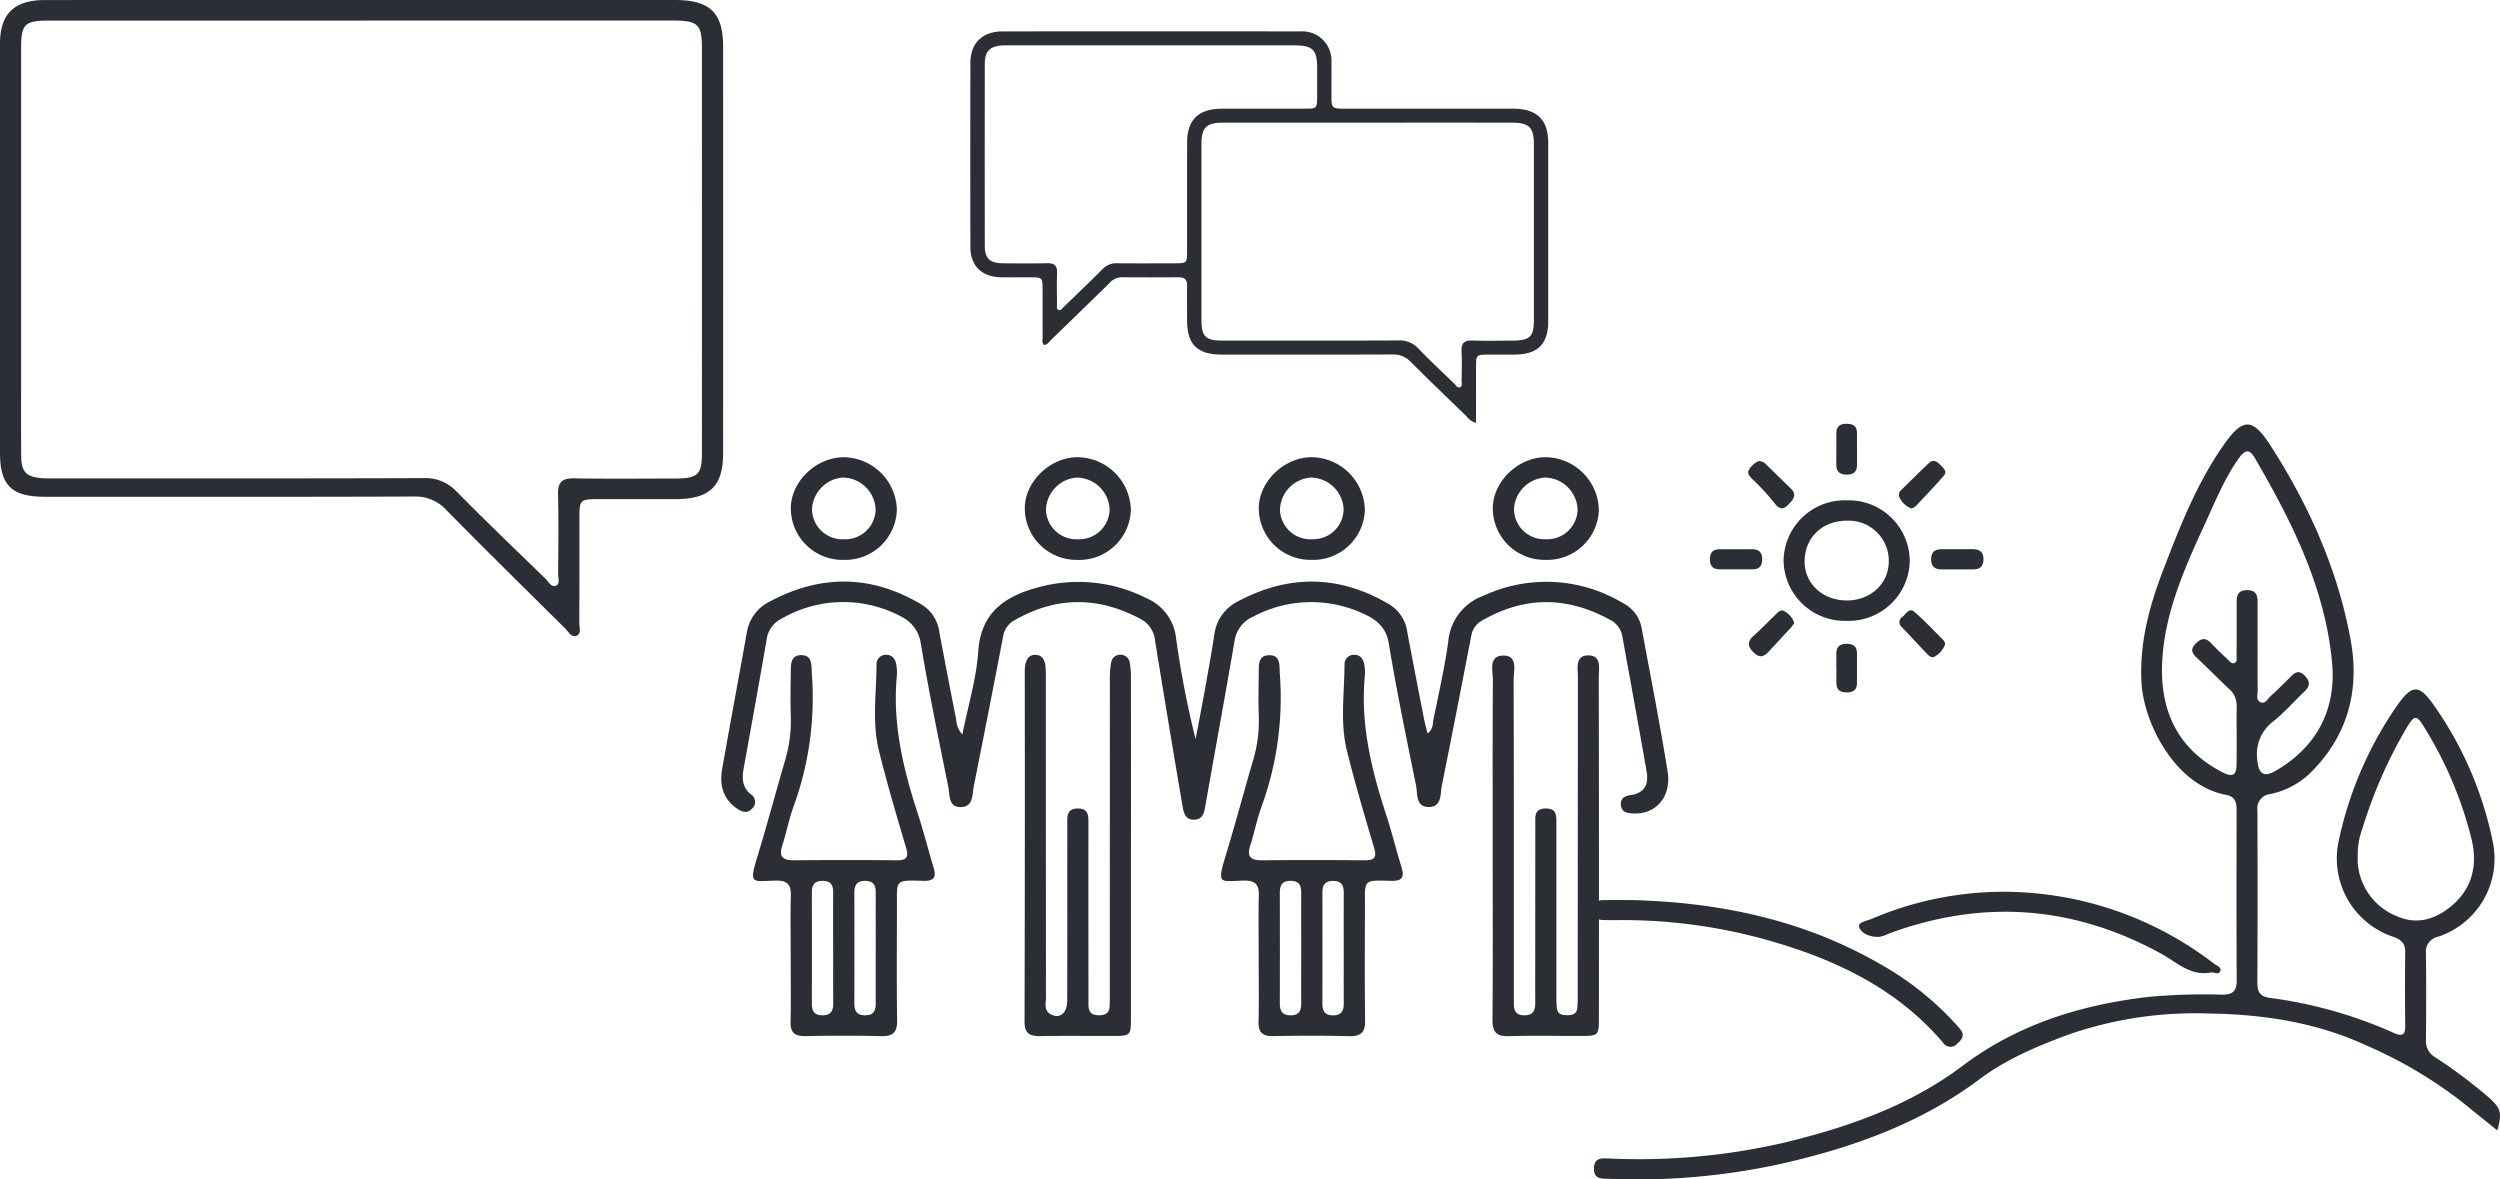 <svg xmlns="http://www.w3.org/2000/svg" xmlns:xlink="http://www.w3.org/1999/xlink" width="406.302" height="191.668" viewBox="0 0 406.302 191.668">
  <defs>
    <clipPath id="clip-path">
      <path id="Caminho_3365" data-name="Caminho 3365" d="M0,50.131H406.3V-141.538H0Z" transform="translate(0 141.538)" fill="none"/>
    </clipPath>
  </defs>
  <g id="Grupo_199" data-name="Grupo 199" transform="translate(0 141.537)">
    <g id="Grupo_198" data-name="Grupo 198" transform="translate(0 -141.538)" clip-path="url(#clip-path)">
      <g id="Grupo_175" data-name="Grupo 175" transform="translate(117.217 94.52)">
        <path id="Caminho_3342" data-name="Caminho 3342" d="M10.248,6.5c.949-4.753,2.293-9.11,2.589-13.534.423-6.293,4.346-8.967,9.787-10.4a24.577,24.577,0,0,1,17.6,1.8,7.963,7.963,0,0,1,4.76,6.492,157.846,157.846,0,0,0,3.172,16.4c.52-2.753,1.059-5.5,1.552-8.258.532-2.966,1.063-5.931,1.517-8.909a6.982,6.982,0,0,1,3.887-5.265c8.275-4.386,16.5-4.258,24.576.553a6.206,6.206,0,0,1,2.876,4.492q1.33,7.024,2.706,14.039c.145.746.353,1.48.581,2.416.938-.681.825-1.593.972-2.321.865-4.259,1.844-8.508,2.42-12.807a8.669,8.669,0,0,1,5.715-7.258,24.154,24.154,0,0,1,22.725,1.245,5.619,5.619,0,0,1,2.952,3.942c1.445,7.787,2.974,15.56,4.235,23.373.662,4.1-1.9,7-5.533,6.832-.984-.045-1.942-.156-2.058-1.37-.1-1.074.616-1.486,1.574-1.62,2.328-.325,2.958-1.82,2.611-3.8-1.291-7.386-2.637-14.762-3.98-22.138a3.686,3.686,0,0,0-2.041-2.58c-6.92-3.788-13.81-3.827-20.687.131a3.418,3.418,0,0,0-1.789,2.469C91.394-1.461,89.82,6.659,88.182,14.766c-.283,1.4.028,3.557-2.2,3.515-2.081-.039-1.727-2.153-1.993-3.471C82.428,7.118,80.835-.574,79.553-8.315c-.455-2.744-2.141-3.956-4.351-4.924a20.022,20.022,0,0,0-17.676.573,5.12,5.12,0,0,0-3.043,4.015c-1.526,8.837-3.136,17.661-4.7,26.493-.2,1.138-.328,2.428-1.786,2.5-1.662.085-1.823-1.38-2.016-2.52Q43.725,4.564,41.576-8.714a4.434,4.434,0,0,0-2.324-3.548c-6.872-3.692-13.695-3.717-20.505.179a3.6,3.6,0,0,0-1.87,2.649q-2.342,12.182-4.771,24.35c-.271,1.347-.031,3.353-2.121,3.379-2.025.024-1.752-1.957-2.007-3.215C6.413,7.314,4.8-.446,3.509-8.255,3.073-10.9,1.556-12.159-.6-13.127a19.975,19.975,0,0,0-18.624.853,4.361,4.361,0,0,0-2.329,3.327c-1.208,6.973-2.469,13.937-3.728,20.9-.287,1.588-.294,3.052,1.12,4.229a1.478,1.478,0,0,1,.223,2.386c-.83.854-1.676.5-2.5-.08-2.283-1.6-2.781-3.869-2.35-6.352,1.3-7.456,2.708-14.892,4.033-22.343a6.794,6.794,0,0,1,3.716-4.908c8.334-4.467,16.619-4.348,24.756.547a6.232,6.232,0,0,1,2.813,4.531Q7.845-3.01,9.238,4a3.99,3.99,0,0,0,1.01,2.5" transform="translate(28.935 18.356)" fill="#2b2e34"/>
      </g>
      <g id="Grupo_176" data-name="Grupo 176" transform="translate(122.389 106.422)">
        <path id="Caminho_3343" data-name="Caminho 3343" d="M1.6,12.9c0-3.432-.064-6.866.023-10.295C1.667.873.981.241-.782.271c-3.866.065-4.458.8-3.012-3.961C-2.242-8.792-.868-13.945.627-19.064a22.576,22.576,0,0,0,.993-7.248c-.091-2.378-.042-4.763-.008-7.143C1.629-34.7,1.5-36.349,3.26-36.372,5.2-36.4,4.942-34.66,5.034-33.359a51.691,51.691,0,0,1-3,21.681C1.291-9.639.894-7.48.224-5.412c-.593,1.835.11,2.4,1.942,2.379q8.314-.077,16.629,0c1.574.014,2.034-.418,1.572-1.981-1.551-5.249-3.109-10.5-4.425-15.807-1.143-4.61-.412-9.336-.393-14.012a1.523,1.523,0,0,1,1.66-1.594c1.04.045,1.445.821,1.572,1.717a7.09,7.09,0,0,1,.073,1.675c-.745,7.765,1.029,15.155,3.421,22.471.937,2.867,1.66,5.8,2.542,8.686.456,1.5.173,2.23-1.628,2.187-4.745-.116-4.313-.28-4.321,4.4-.012,6.094-.061,12.188.028,18.28.028,1.911-.636,2.614-2.618,2.563-4.1-.106-8.208-.087-12.31-.008-1.779.033-2.435-.628-2.393-2.347.085-3.429.026-6.863.023-10.295m6.9-1.51c0-3.074-.011-6.149.005-9.223C8.517,1.005,8.11.312,6.777.311S5.038,1,5.039,2.166q.018,9.013,0,18.027c0,1.093.236,1.926,1.625,1.966,1.453.043,1.858-.715,1.848-1.964-.023-2.935-.007-5.869-.009-8.8m6.917-.13c0-3-.009-6.009,0-9.013.005-1.113-.278-1.905-1.652-1.938-1.467-.035-1.83.749-1.825,1.984q.026,8.909,0,17.818c0,1.188.256,2.058,1.762,2.048,1.532-.009,1.72-.934,1.714-2.095-.011-2.935,0-5.869-.005-8.8" transform="translate(4.516 36.426)" fill="#2b2e34"/>
      </g>
      <g id="Grupo_177" data-name="Grupo 177" transform="translate(198.448 106.422)">
        <path id="Caminho_3344" data-name="Caminho 3344" d="M1.6,12.9c0-3.432-.064-6.866.023-10.295C1.667.872.979.243-.784.272c-3.865.065-4.457.795-3.01-3.962C-2.242-8.793-.868-13.945.627-19.064a22.5,22.5,0,0,0,.991-7.248c-.089-2.309-.047-4.623-.005-6.933.023-1.3-.233-3.063,1.649-3.121,1.928-.06,1.679,1.708,1.771,3.008a51.716,51.716,0,0,1-3,21.682C1.291-9.638.894-7.479.224-5.411c-.593,1.835.11,2.4,1.942,2.379q8.314-.077,16.629,0c1.575.015,2.033-.418,1.572-1.98-1.551-5.25-3.109-10.5-4.425-15.809-1.143-4.608-.412-9.336-.393-14.01a1.522,1.522,0,0,1,1.66-1.594c1.04.045,1.445.821,1.574,1.717a7.162,7.162,0,0,1,.072,1.675c-.746,7.765,1.031,15.155,3.421,22.471.937,2.867,1.66,5.8,2.542,8.687.458,1.5.171,2.229-1.628,2.184C18.444.2,18.878.033,18.868,4.709c-.012,6.094-.061,12.188.028,18.28.028,1.912-.638,2.614-2.619,2.562-4.1-.1-8.208-.085-12.31-.008-1.781.034-2.433-.628-2.391-2.345.085-3.43.026-6.864.023-10.3m6.91-1.479c0-3-.009-6.009,0-9.013C8.519,1.25,8.341.324,6.808.31,5.31.3,5.031,1.143,5.034,2.346q.024,8.907,0,17.817c0,1.223.339,2.03,1.815,2,1.374-.03,1.664-.821,1.66-1.934-.012-2.935,0-5.869,0-8.8m6.913-.065c0-3-.014-6.01.007-9.013.008-1.2-.272-2.054-1.774-2.033-1.347.019-1.7.745-1.7,1.889q.016,9.015,0,18.027c0,1.114.287,1.9,1.66,1.932,1.477.033,1.821-.777,1.813-2-.02-2.935-.007-5.869-.005-8.8" transform="translate(4.516 36.426)" fill="#2b2e34"/>
      </g>
      <g id="Grupo_178" data-name="Grupo 178" transform="translate(166.506 106.414)">
        <path id="Caminho_3345" data-name="Caminho 3345" d="M4.523,8.182q0,13.975,0,27.949c0,2.611-.114,2.712-2.817,2.721-3.961.012-7.922-.053-11.88.027-1.789.037-2.6-.466-2.592-2.367q.075-28.371.035-56.74a6.945,6.945,0,0,1,.057-1.048c.15-.972.54-1.847,1.708-1.806s1.519.94,1.609,1.909c.07.765.054,1.54.054,2.31q0,25.742.019,51.486c0,.925-.378,2.038.722,2.676,1.467.85,2.725-.115,2.73-2.138.019-7.845.008-15.691.009-23.536,0-1.892.018-3.784,0-5.674-.012-1.181.211-2.075,1.74-2.066,1.552.008,1.7.953,1.7,2.107q-.008,14.5.005,29c0,1.192-.168,2.515,1.729,2.5,1.013-.008,1.675-.36,1.708-1.437.022-.7.035-1.4.035-2.1q0-25.533.008-51.066a14.749,14.749,0,0,1,.2-2.712A1.477,1.477,0,0,1,2.8-23.1a1.478,1.478,0,0,1,1.522,1.251,12.334,12.334,0,0,1,.2,2.5q.02,13.764.008,27.529" transform="translate(12.77 23.1)" fill="#2b2e34"/>
      </g>
      <g id="Grupo_179" data-name="Grupo 179" transform="translate(242.512 106.512)">
        <path id="Caminho_3346" data-name="Caminho 3346" d="M.021,8.117c0-8.966-.035-17.933.033-26.9.012-1.532-.776-4.045,1.639-4.1,2.508-.054,1.725,2.485,1.731,4C3.477-2,3.457,14.883,3.458,31.766c0,.63.016,1.261.005,1.89-.02,1.124.3,1.9,1.676,1.924,1.5.026,1.8-.815,1.8-2.025-.016-3.223,0-6.445,0-9.668q0-9.77.005-19.544c0-1.129-.126-2.328,1.63-2.373,1.878-.049,1.8,1.192,1.8,2.423q0,13.975,0,27.949a17.47,17.47,0,0,0,.081,2.1c.123,1.012.917,1.135,1.762,1.123.788-.011,1.458-.238,1.546-1.121a23.009,23.009,0,0,0,.081-2.308q.006-25.742.026-51.486c0-1.429-.528-3.631,1.794-3.564,2.077.06,1.6,2.165,1.6,3.552q.043,27.634.018,55.268c0,3.008-.027,3.028-3.148,3.033-3.816.005-7.635-.088-11.447.035-2.111.069-2.718-.727-2.7-2.7C.065,26.89.021,17.5.021,8.117" transform="translate(0.06 22.916)" fill="#2b2e34"/>
      </g>
      <g id="Grupo_180" data-name="Grupo 180" transform="translate(128.524 74.31)">
        <path id="Caminho_3347" data-name="Caminho 3347" d="M2.257,4.363a8.394,8.394,0,0,1-8.63-8.369c0-4.344,4.1-8.3,8.609-8.312a8.76,8.76,0,0,1,8.626,8.51,8.385,8.385,0,0,1-8.6,8.171M2.192,1.011A4.943,4.943,0,0,0,7.41-3.761a5.394,5.394,0,0,0-5.346-5.25A5.417,5.417,0,0,0-2.931-3.857,4.94,4.94,0,0,0,2.192,1.011" transform="translate(6.373 12.318)" fill="#2b2e34"/>
      </g>
      <g id="Grupo_181" data-name="Grupo 181" transform="translate(166.552 74.309)">
        <path id="Caminho_3348" data-name="Caminho 3348" d="M2.237,4.363A8.391,8.391,0,0,1-6.316-4.082c.045-4.355,4.206-8.3,8.687-8.236a8.753,8.753,0,0,1,8.548,8.586,8.393,8.393,0,0,1-8.682,8.1M2.3,1.011A4.944,4.944,0,0,0,7.47-3.805a5.4,5.4,0,0,0-5.4-5.205,5.42,5.42,0,0,0-4.948,5.2A4.942,4.942,0,0,0,2.3,1.011" transform="translate(6.316 12.319)" fill="#2b2e34"/>
      </g>
      <g id="Grupo_182" data-name="Grupo 182" transform="translate(204.581 74.308)">
        <path id="Caminho_3349" data-name="Caminho 3349" d="M2.235,4.363A8.391,8.391,0,0,1-6.311-4.088c.047-4.354,4.22-8.3,8.694-8.229a8.754,8.754,0,0,1,8.541,8.592A8.4,8.4,0,0,1,2.235,4.363m.173-3.352A4.929,4.929,0,0,0,7.473-3.911a5.39,5.39,0,0,0-5.287-5.1,5.376,5.376,0,0,0-5.05,5.3A4.947,4.947,0,0,0,2.409,1.012" transform="translate(6.311 12.319)" fill="#2b2e34"/>
      </g>
      <g id="Grupo_183" data-name="Grupo 183" transform="translate(242.611 74.309)">
        <path id="Caminho_3350" data-name="Caminho 3350" d="M2.24,4.363A8.391,8.391,0,0,1-6.325-4.07c.037-4.355,4.187-8.3,8.675-8.248a8.756,8.756,0,0,1,8.56,8.575A8.384,8.384,0,0,1,2.24,4.363m.016-3.352a4.94,4.94,0,0,0,5.2-4.787A5.4,5.4,0,0,0,2.1-9.012,5.421,5.421,0,0,0-2.883-3.841,4.941,4.941,0,0,0,2.257,1.011" transform="translate(6.325 12.318)" fill="#2b2e34"/>
      </g>
      <g id="Grupo_184" data-name="Grupo 184" transform="translate(157.701 5.093)">
        <path id="Caminho_3351" data-name="Caminho 3351" d="M21.495,16.64A2.6,2.6,0,0,1,20,15.631c-3.054-2.951-6.12-5.892-9.122-8.893a3.841,3.841,0,0,0-2.974-1.2c-9.245.037-18.49.023-27.735.018-3.943,0-5.62-1.645-5.628-5.491,0-1.9-.026-3.807,0-5.711.016-.967-.4-1.374-1.395-1.366q-4.623.039-9.245,0a2.753,2.753,0,0,0-2.022.989q-4.656,4.554-9.341,9.084c-.366.353-.643.844-1.243.952-.408-.4-.229-.9-.232-1.351-.02-2.57-.005-5.14-.012-7.709,0-1.9-.057-1.949-1.949-1.958-1.614-.008-3.228.019-4.843-.011-3.07-.054-4.929-1.848-4.937-4.862q-.035-14.991,0-29.982c.008-3.2,1.938-5.1,5.205-5.108q24.213-.033,48.427,0a4.73,4.73,0,0,1,5.044,4.958c.02,1.762,0,3.522.005,5.283,0,2.312,0,2.314,2.317,2.316q13.575,0,27.149,0c3.92,0,5.757,1.774,5.758,5.562q0,14.491,0,28.982c0,3.75-1.708,5.413-5.547,5.426-1.369,0-2.738,0-4.109,0C21.534,5.569,21.5,5.6,21.5,7.534c-.005,2.99,0,5.981,0,9.106M3.942-32.14q-11.733,0-23.465,0c-2.806,0-3.6.768-3.6,3.452q0,14.27,0,28.537c0,2.818.634,3.433,3.533,3.434,9.483,0,18.968.02,28.451-.022a4.07,4.07,0,0,1,3.23,1.278C14,6.518,16.01,8.4,17.992,10.306c.259.248.488.737.924.542.414-.184.233-.68.237-1.039.019-1.57.076-3.143-.011-4.709-.074-1.337.382-1.9,1.823-1.834,2.1.091,4.2.024,6.305.022C30.292,3.285,30.9,2.7,30.9-.19q0-14.2,0-28.395c0-2.806-.757-3.551-3.641-3.552q-11.658-.01-23.318,0M-31.225-44.7q-11.885,0-23.771,0c-2.4,0-3.342.841-3.345,2.981q-.016,14.776,0,29.552c0,2.09.8,2.86,2.914,2.883,2.4.024,4.8.046,7.191-.008,1.188-.027,1.69.376,1.644,1.568-.065,1.712-.022,3.426-.005,5.139,0,.311-.142.745.26.886.381.134.59-.259.822-.481,2.115-2.046,4.24-4.086,6.324-6.163a3.029,3.029,0,0,1,2.337-.945c3.131.034,6.26.016,9.391.009,1.939,0,2-.058,2-1.905.005-5.9-.005-11.8.005-17.7.005-3.732,1.84-5.513,5.679-5.522,4.451-.011,8.9,0,13.354,0,2.087,0,2.092-.011,2.1-2.1q0-2.285,0-4.569c0-2.9-.731-3.622-3.717-3.625q-11.593-.006-23.185,0" transform="translate(60.688 46.98)" fill="#2b2e34"/>
      </g>
      <g id="Grupo_185" data-name="Grupo 185" transform="translate(0 0)">
        <path id="Caminho_3352" data-name="Caminho 3352" d="M15.351,0q25.5,0,50.993,0c5.715,0,7.835,2.062,7.837,7.615q.006,33,0,66.008c0,5.4-2.16,7.485-7.742,7.494-4.034.008-8.067,0-12.1,0-3.509,0-3.513,0-3.515,3.323,0,5.6.012,11.211-.018,16.816,0,.726.386,1.778-.488,2.085-.822.29-1.3-.708-1.834-1.232C42.026,95.72,35.55,89.34,29.173,82.867a6.781,6.781,0,0,0-5.3-2.169c-19.951.068-39.9.042-59.852.038-5.5,0-7.363-1.824-7.364-7.208q-.006-33.215,0-66.428c0-4.832,2.29-7.088,7.265-7.092Q-10.36-.017,15.351,0m.2,3.343q-25.491,0-50.98,0c-3.891,0-4.478.59-4.48,4.411q0,26.585,0,53.171c0,4.413-.023,8.827.015,13.24.022,2.561.854,3.38,3.467,3.552.788.053,1.583.028,2.375.028,19.8,0,39.6.03,59.4-.041a6.985,6.985,0,0,1,5.512,2.173c4.725,4.81,9.609,9.473,14.449,14.176.486.471.922,1.395,1.645,1.148.795-.269.4-1.238.409-1.892.033-4.343.091-8.687-.015-13.029-.047-1.941.695-2.572,2.647-2.539,5.471.089,10.943.039,16.417.026,3.656-.009,4.325-.651,4.325-4.13q.006-32.89,0-65.781c0-3.887-.646-4.514-4.641-4.515q-25.275-.006-50.548,0" transform="translate(43.342 0.002)" fill="#2b2e34"/>
      </g>
      <g id="Grupo_186" data-name="Grupo 186" transform="translate(259.056 68.994)">
        <path id="Caminho_3353" data-name="Caminho 3353" d="M38.4,30.007c-1.972-1.588-3.876-3.105-5.762-4.644A71.621,71.621,0,0,0,17.168,16.22C8.965,12.415.285,11.128-8.565,11a62.708,62.708,0,0,0-22.7,3.413c-5.035,1.861-10.089,3.969-14.4,7.2-9.539,7.157-20.47,11.1-32.029,13.746a109.22,109.22,0,0,1-28.236,2.513c-1.231-.043-2.531.116-2.49-1.712.041-1.861,1.429-1.625,2.6-1.587A105.058,105.058,0,0,0-77.8,32.056c10.533-2.517,20.6-6.015,29.324-12.58C-39.6,12.79-29.331,9.586-18.293,8.3A100.255,100.255,0,0,1-6.334,7.939c1.765.005,2.378-.619,2.368-2.32C-4.019-3.6-4-12.823-3.982-22.045c0-1.219-.213-2.21-1.671-2.48-8.4-1.548-13.413-11.745-13.784-18.193-.371-6.472,1.282-12.529,3.563-18.459,2.672-6.944,5.384-13.891,9.7-20.091,3.189-4.574,4.745-4.654,7.766.056,6.277,9.787,10.95,20.3,12.989,31.674,1.467,8.179-.57,15.718-6.91,21.754a13.377,13.377,0,0,1-6.2,3.127A2.321,2.321,0,0,0-.6-22.038Q-.541-8-.606,6.044C-.614,7.579-.1,8.279,1.527,8.478a71.9,71.9,0,0,1,20.047,5.684c1.522.665,1.865.206,1.848-1.227-.046-3.952-.054-7.9,0-11.856.02-1.4-.563-2.038-1.923-2.536a13.414,13.414,0,0,1-8.869-15.675A60.449,60.449,0,0,1,22.1-39.04c2.436-3.479,3.586-3.5,6-.022a58.74,58.74,0,0,1,9.577,22.287,13.357,13.357,0,0,1-8.9,15.291,2.48,2.48,0,0,0-1.988,2.707c.058,4.714.047,9.429,0,14.144a3,3,0,0,0,1.5,2.745,81.637,81.637,0,0,1,8.794,6.6c1.865,1.716,2.1,2.374,1.315,5.292M-.575-48.38h.007c0,2.287-.02,4.576.014,6.864.009.661-.318,1.563.416,1.911.8.379,1.2-.536,1.685-.976,1.094-.993,2.14-2.038,3.186-3.081.7-.695,1.315-1.263,2.3-.3.956.943.982,1.723,0,2.645C5.339-39.724,3.819-37.936,2-36.5a6.673,6.673,0,0,0-2.6,6.4c.2,2.183,1.067,2.758,2.956,1.663,6.847-3.969,9.856-10.158,9.183-17.535C10.44-58.079,5.06-68.843-1.014-79.276c-.894-1.537-1.628-1.335-2.595.024-2.375,3.341-3.876,7.108-5.558,10.766-3.289,7.156-6.529,14.4-6.91,22.375-.368,7.7,2.351,14,9.674,17.848,1.724.906,2.393.615,2.415-1.2.041-3.189-.012-6.38.02-9.569a3.55,3.55,0,0,0-1.269-2.742c-1.739-1.644-3.414-3.352-5.161-4.985-.845-.789-1.179-1.4-.184-2.4,1.052-1.052,1.759-.8,2.622.139.806.879,1.7,1.683,2.568,2.505.293.276.571.731,1.048.548s.358-.708.36-1.1c.016-2.913.026-5.824.011-8.737-.007-1.193.278-2.034,1.773-2,1.383.031,1.633.838,1.628,1.93-.009,2.5,0,4.993,0,7.49M15.709-14.353a6.87,6.87,0,0,0,.007,1.014,10.128,10.128,0,0,0,6.3,8.512c3.265,1.449,6.21.547,8.758-1.513,3.533-2.856,4.442-6.7,3.445-10.917a62.886,62.886,0,0,0-7.669-18.2c-1.291-2.123-1.6-2.1-2.882-.007a76.135,76.135,0,0,0-7.2,16.391,12.224,12.224,0,0,0-.758,4.719" transform="translate(108.421 84.722)" fill="#2b2e34"/>
      </g>
      <g id="Grupo_187" data-name="Grupo 187" transform="translate(302.123 144.928)">
        <path id="Caminho_3354" data-name="Caminho 3354" d="M6.205,0A56.188,56.188,0,0,1,40.221,11.716c.416.313,1.227.542.968,1.189-.268.674-1.01.123-1.519.219-3.281.613-5.451-1.6-7.914-2.966Q10.336-1.7-12.673,6.8a5.5,5.5,0,0,1-1.609.534c-1.346.037-2.8-.459-3.205-1.59-.278-.779,1.273-1.029,2.072-1.357A54.676,54.676,0,0,1,6.205,0" transform="translate(17.52 0.003)" fill="#2b2e34"/>
      </g>
      <g id="Grupo_188" data-name="Grupo 188" transform="translate(259.063 146.273)">
        <path id="Caminho_3355" data-name="Caminho 3355" d="M1.636,0c14.176.379,27.716,3.219,40.05,10.285a49.156,49.156,0,0,1,13.1,10.563c.933,1.089.47,1.723-.324,2.432a1.441,1.441,0,0,1-2.364-.112C44.765,14.544,34.971,9.8,24.216,6.688A86.871,86.871,0,0,0-1.307,3.265c-.642.009-1.284-.007-1.924-.027-.983-.031-1.369-.589-1.387-1.486C-4.635.826-4.424.041-3.283.014-1.644-.027,0,0,1.636,0" transform="translate(4.619 0.008)" fill="#2b2e34"/>
      </g>
      <g id="Grupo_189" data-name="Grupo 189" transform="translate(289.872 81.316)">
        <path id="Caminho_3356" data-name="Caminho 3356" d="M2.673,5.122A9.93,9.93,0,0,1-7.546-4.7,9.935,9.935,0,0,1,2.742-14.46,9.931,9.931,0,0,1,12.958-4.635,9.932,9.932,0,0,1,2.673,5.122m.049-3.308c3.828,0,6.766-2.681,6.825-6.228A6.523,6.523,0,0,0,2.8-11.152c-4.018-.019-6.887,2.7-6.932,6.56C-4.177-.957-1.208,1.816,2.721,1.813" transform="translate(7.546 14.46)" fill="#2b2e34"/>
      </g>
      <g id="Grupo_190" data-name="Grupo 190" transform="translate(308.623 74.912)">
        <path id="Caminho_3357" data-name="Caminho 3357" d="M.535,2.024A3.381,3.381,0,0,1-1.255.518,1.078,1.078,0,0,1-1.138-.995c1.5-1.476,2.993-2.958,4.53-4.4.7-.655,1.307-.194,1.828.336.49.5,1.173,1.04.542,1.765C4.3-1.606,2.746.011,1.213,1.64a2.586,2.586,0,0,1-.678.383" transform="translate(1.51 5.713)" fill="#2b2e34"/>
      </g>
      <g id="Grupo_191" data-name="Grupo 191" transform="translate(313.846 89.249)">
        <path id="Caminho_3358" data-name="Caminho 3358" d="M1.1.861C.313.862-.471.848-1.254.867-2.466.895-3.121.431-3.1-.841c.023-1.17.643-1.591,1.751-1.584,1.64.009,3.278.016,4.917-.005C4.782-2.447,5.439-2,5.414-.722,5.393.448,4.768.873,3.662.861c-.854-.009-1.71,0-2.565,0" transform="translate(3.097 2.431)" fill="#2b2e34"/>
      </g>
      <g id="Grupo_192" data-name="Grupo 192" transform="translate(308.7 99.186)">
        <path id="Caminho_3359" data-name="Caminho 3359" d="M1.945,1.431A3.706,3.706,0,0,1,.413,3.369c-.7.548-1.179-.1-1.6-.532C-2.493,1.489-3.749.092-5.059-1.257a1.044,1.044,0,0,1,.1-1.758c.547-.452,1.052-1.5,1.886-.779C-1.386-2.334.137-.7,1.713.879a1.607,1.607,0,0,1,.232.553" transform="translate(5.491 4.041)" fill="#2b2e34"/>
      </g>
      <g id="Grupo_193" data-name="Grupo 193" transform="translate(298.442 104.632)">
        <path id="Caminho_3360" data-name="Caminho 3360" d="M0,1C0,.244,0-.511,0-1.268c0-1.14.639-1.579,1.755-1.557,1.033.02,1.6.474,1.6,1.5.008,1.649.011,3.3,0,4.951-.011,1.036-.622,1.45-1.639,1.453C.723,5.077.046,4.745.018,3.682c-.023-.894,0-1.788,0-2.681H0" transform="translate(0 2.827)" fill="#2b2e34"/>
      </g>
      <g id="Grupo_194" data-name="Grupo 194" transform="translate(284.226 99.216)">
        <path id="Caminho_3361" data-name="Caminho 3361" d="M1.93.533a7.776,7.776,0,0,1-.565.772C.232,2.543-.92,3.764-2.059,5c-.776.838-1.463,1.444-2.605.316-1.049-1.035-1.052-1.783.028-2.745C-3.378,1.451-2.218.229-1.008-.943c.412-.4.871-.826,1.469-.359A3.273,3.273,0,0,1,1.93.533" transform="translate(5.449 1.506)" fill="#2b2e34"/>
      </g>
      <g id="Grupo_195" data-name="Grupo 195" transform="translate(277.892 89.261)">
        <path id="Caminho_3362" data-name="Caminho 3362" d="M1.094.856c-.854,0-1.71,0-2.565,0-1.181,0-1.64-.6-1.618-1.7.019-1.014.475-1.56,1.54-1.564,1.782-.005,3.563,0,5.345-.007,1.179,0,1.64.6,1.618,1.7C5.394.3,4.939.846,3.873.852c-.926,0-1.853,0-2.779,0" transform="translate(3.09 2.416)" fill="#2b2e34"/>
      </g>
      <g id="Grupo_196" data-name="Grupo 196" transform="translate(284.124 74.942)">
        <path id="Caminho_3363" data-name="Caminho 3363" d="M.442,0A1.533,1.533,0,0,1,1.684.562C2.995,1.829,4.277,3.123,5.6,4.373,6.826,5.523,6,6.316,5.179,7.156c-.991,1.018-1.693.307-2.244-.429A35.677,35.677,0,0,0-.622,2.879c-.456-.455-.907-.948-.409-1.625A3.282,3.282,0,0,1,.442,0" transform="translate(1.249 0.001)" fill="#2b2e34"/>
      </g>
      <g id="Grupo_197" data-name="Grupo 197" transform="translate(298.435 68.874)">
        <path id="Caminho_3364" data-name="Caminho 3364" d="M.883,1.073c0,.831-.007,1.663,0,2.493C.9,4.66.413,5.232-.776,5.237c-1.156,0-1.723-.488-1.717-1.613.009-1.732,0-3.464.015-5.195.007-1.052.615-1.457,1.643-1.46,1,0,1.675.328,1.7,1.4.019.9,0,1.8,0,2.7Z" transform="translate(2.493 3.03)" fill="#2b2e34"/>
      </g>
    </g>
  </g>
</svg>
